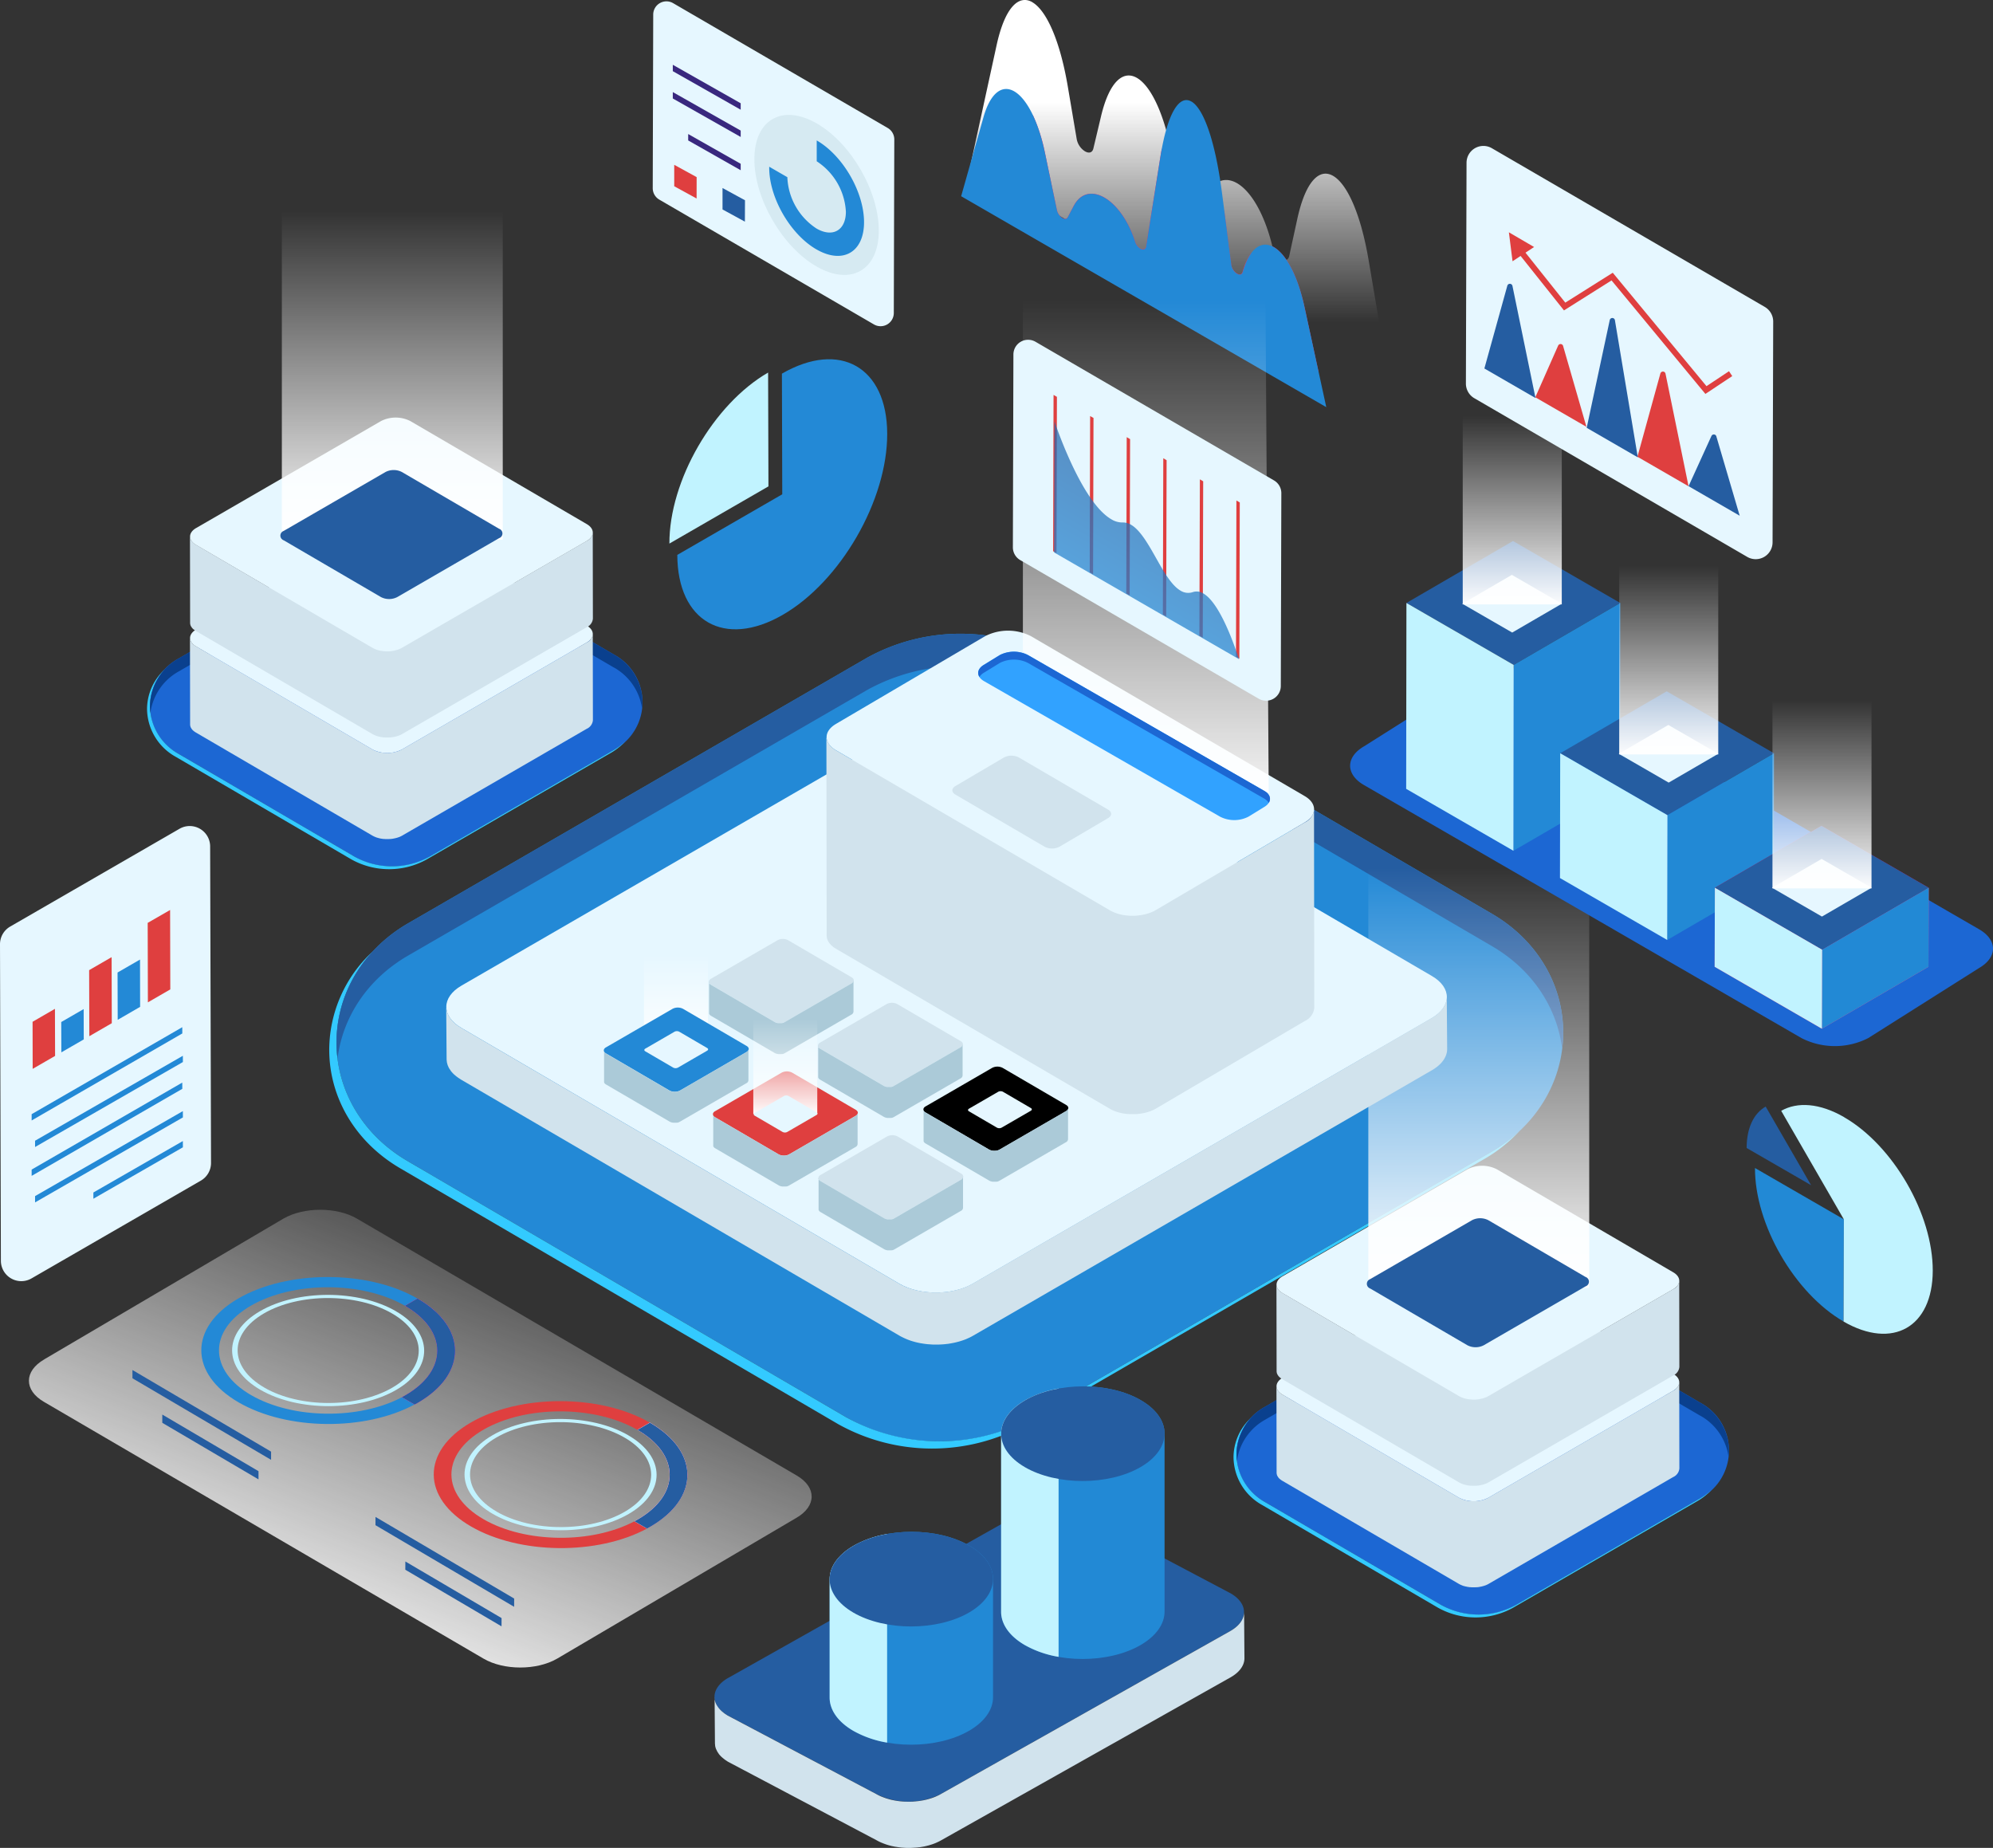 <svg id="grafana-hero" xmlns="http://www.w3.org/2000/svg" xmlns:xlink="http://www.w3.org/1999/xlink" width="467.791" height="433.708" viewBox="0 0 467.791 433.708">
  <rect x="0" y="0" width="467.791" height="433.708" fill="#333333" stroke="none"/>
  <defs>
    <linearGradient id="linear-gradient" x1="0.5" y1="1.012" x2="0.5" y2="0.322" gradientUnits="objectBoundingBox">
      <stop offset="0" stop-color="#fff"/>
      <stop offset="1" stop-color="#fff" stop-opacity="0"/>
    </linearGradient>
    <linearGradient id="linear-gradient-2" x1="0.5" y1="1.012" x2="0.5" y2="0.321" xlink:href="#linear-gradient"/>
    <linearGradient id="linear-gradient-3" x1="0.5" y1="1.012" x2="0.5" y2="0.322" xlink:href="#linear-gradient"/>
    <linearGradient id="linear-gradient-4" x1="0.5" y1="1.012" x2="0.5" y2="0.321" xlink:href="#linear-gradient"/>
    <linearGradient id="linear-gradient-5" x1="0.5" y1="1.012" x2="0.5" y2="0.321" xlink:href="#linear-gradient"/>
    <linearGradient id="linear-gradient-6" x1="0.5" y1="0.791" x2="0.5" y2="0.261" gradientUnits="objectBoundingBox">
      <stop offset="0" stop-color="#fff" stop-opacity="0"/>
      <stop offset="1" stop-color="#fff"/>
    </linearGradient>
    <linearGradient id="linear-gradient-7" x1="0.216" y1="0.921" x2="0.809" y2="0.044" xlink:href="#linear-gradient"/>
    <linearGradient id="linear-gradient-8" x1="-9.293" y1="0.83" x2="-8.719" y2="-1.305" gradientUnits="objectBoundingBox">
      <stop offset="0" stop-color="#fff" stop-opacity="0"/>
      <stop offset="0" stop-color="#fff" stop-opacity="0.012"/>
      <stop offset="0.09" stop-color="#fff" stop-opacity="0.22"/>
      <stop offset="0.17" stop-color="#fff" stop-opacity="0.4"/>
      <stop offset="0.26" stop-color="#fff" stop-opacity="0.561"/>
      <stop offset="0.35" stop-color="#fff" stop-opacity="0.702"/>
      <stop offset="0.45" stop-color="#fff" stop-opacity="0.812"/>
      <stop offset="0.55" stop-color="#fff" stop-opacity="0.89"/>
      <stop offset="0.67" stop-color="#fff" stop-opacity="0.949"/>
      <stop offset="0.8" stop-color="#fff" stop-opacity="0.988"/>
      <stop offset="1" stop-color="#fff"/>
    </linearGradient>
    <linearGradient id="linear-gradient-9" x1="0.5" y1="1.043" x2="0.5" y2="0.303" xlink:href="#linear-gradient"/>
    <linearGradient id="linear-gradient-10" x1="0.5" x2="0.159" y2="0.775" gradientUnits="objectBoundingBox">
      <stop offset="0" stop-color="#255da1"/>
      <stop offset="1" stop-color="#2389d6"/>
    </linearGradient>
    <linearGradient id="linear-gradient-11" x1="0.5" y1="1.012" x2="0.5" y2="0.322" xlink:href="#linear-gradient"/>
    <linearGradient id="linear-gradient-12" x1="0.501" y1="1.012" x2="0.501" y2="0.321" xlink:href="#linear-gradient"/>
  </defs>
  <path id="Path_23929" data-name="Path 23929" d="M229.481,319.285a43.731,43.731,0,0,0,21.849-5.606L359.1,251.33c10.512-6.064,16.805-16.507,16.828-27.913s-6.236-21.838-16.725-27.936L256.385,135.424a45.32,45.32,0,0,0-43.79-.069L104.828,197.7C94.316,203.769,88.023,214.212,88,225.618s6.236,21.838,16.725,27.925L207.54,313.6a43.614,43.614,0,0,0,21.952,5.686Z" transform="translate(-9.017 18.991)" fill="#2389d6"/>
  <path id="Path_23930" data-name="Path 23930" d="M107.188,194.77a31.314,31.314,0,0,0-8.54,21.333c-.011,11.395,6.236,21.838,16.725,27.925l102.815,60.056a45.3,45.3,0,0,0,43.8.08l107.767-62.349a35.641,35.641,0,0,0,6.568-4.872,35.315,35.315,0,0,1-8.277,6.58L260.281,305.873a45.3,45.3,0,0,1-43.8-.08L113.665,245.736c-10.489-6.1-16.737-16.53-16.725-27.925a31.5,31.5,0,0,1,10.248-23.041Z" transform="translate(-19.665 28.506)" fill="#33caff"/>
  <path id="Path_23931" data-name="Path 23931" d="M359.19,203.058,256.375,143a45.32,45.32,0,0,0-43.79-.069L104.818,205.282c-9.354,5.4-15.349,14.26-16.576,24.176a28.425,28.425,0,0,1-.241-3.84c.011-11.406,6.316-21.849,16.828-27.913L212.6,135.356a45.32,45.32,0,0,1,43.79.069L359.2,195.481c10.489,6.1,16.748,16.542,16.725,27.936a31,31,0,0,1-.241,3.737c-1.227-9.87-7.187-18.685-16.484-24.084Z" transform="translate(-9.018 18.991)" fill="#255da1"/>
  <path id="Path_23932" data-name="Path 23932" d="M110.851,340.3a17.49,17.49,0,0,0,8.769-2.258L162.895,313a12.7,12.7,0,0,0,.034-22.422l-41.28-24.107a18.143,18.143,0,0,0-17.573-.023L60.8,291.484a12.7,12.7,0,0,0-.034,22.422l41.28,24.107a17.474,17.474,0,0,0,8.815,2.281Z" transform="translate(236.179 38.664)" fill="#1c67d3"/>
  <path id="Path_23933" data-name="Path 23933" d="M61.755,290.3a12.518,12.518,0,0,0-3.428,8.563,12.957,12.957,0,0,0,6.718,11.211l41.28,24.107a18.165,18.165,0,0,0,17.585.023l43.274-25.036a14.2,14.2,0,0,0,2.637-1.96,14.291,14.291,0,0,1-3.324,2.637l-43.274,25.036a18.165,18.165,0,0,1-17.585-.023l-41.28-24.107a12.981,12.981,0,0,1-6.718-11.211,12.622,12.622,0,0,1,4.115-9.251Z" transform="translate(231.89 42.483)" fill="#33caff"/>
  <path id="Path_23934" data-name="Path 23934" d="M162.95,293.628l-41.28-24.107A18.143,18.143,0,0,0,104.1,269.5L60.823,294.533a13.128,13.128,0,0,0-6.66,9.709,11.444,11.444,0,0,1-.1-1.548,12.992,12.992,0,0,1,6.752-11.211l43.274-25.036a18.143,18.143,0,0,1,17.573.023l41.28,24.107a12.971,12.971,0,0,1,6.718,11.211,10.9,10.9,0,0,1-.1,1.5,13.133,13.133,0,0,0-6.614-9.675Z" transform="translate(236.158 38.664)" fill="#0a408e"/>
  <path id="Path_23935" data-name="Path 23935" d="M65.674,285.389c-1.914,1.1-1.914,2.889-.023,3.989l41.406,24.176a7.625,7.625,0,0,0,6.9,0l43.366-25.093c1.914-1.1,1.914-2.889.023-3.989L115.94,260.3a7.6,7.6,0,0,0-6.889,0L65.685,285.389Z" transform="translate(235.389 37.973)" fill="#e6f7ff"/>
  <path id="Path_23936" data-name="Path 23936" d="M64.244,284.1a.458.458,0,0,0,.023.149.517.517,0,0,0,.034.126.74.74,0,0,0,.046.149c.011.034.034.08.046.115s.046.1.069.149l.069.1a1.492,1.492,0,0,0,.115.172c.046.057.08.1.126.16,0,.011.023.023.034.034.057.069.138.138.206.206.046.046.1.08.149.126l.138.1c.057.034.115.08.172.115s.115.08.183.115L107.06,310.1c.149.08.3.161.459.229.046.023.092.034.138.057.126.057.252.1.378.149.046.011.092.034.138.046.08.023.16.046.252.069.069.023.126.034.195.057.092.023.183.034.275.057l.183.034c.183.034.367.057.55.08a.867.867,0,0,1,.172.011,3.244,3.244,0,0,1,.332.023h.688a1.941,1.941,0,0,0,.252-.011,1.556,1.556,0,0,0,.229-.023,1.713,1.713,0,0,0,.241-.023,1.432,1.432,0,0,0,.218-.034,1.643,1.643,0,0,0,.252-.046,1.332,1.332,0,0,0,.206-.046c.1-.023.206-.046.3-.069.057-.011.115-.034.172-.046.183-.057.355-.115.527-.172l.241-.1c.046-.023.08-.034.126-.057a3.452,3.452,0,0,0,.355-.183L157.3,285.006A2.442,2.442,0,0,0,158.748,283l.034,20.244a2.442,2.442,0,0,1-1.444,2.006l-43.366,25.093a3.464,3.464,0,0,1-.355.183c-.046.023-.08.034-.126.057a1.762,1.762,0,0,1-.218.092h-.023a4.051,4.051,0,0,1-.527.172.087.087,0,0,0-.046.011c-.046.011-.08.023-.126.034a2.8,2.8,0,0,1-.3.069.213.213,0,0,0-.08.023.49.49,0,0,0-.126.023c-.08.011-.172.034-.252.046a.335.335,0,0,0-.1.023.39.39,0,0,0-.115.011c-.08,0-.16.023-.241.023a.39.39,0,0,0-.115.011h-.115a1.941,1.941,0,0,0-.252.011h-.711a3.244,3.244,0,0,1-.332-.023h-.183c-.183-.023-.367-.046-.55-.08h-.023a.8.8,0,0,1-.16-.034c-.092-.023-.183-.034-.275-.057-.069-.011-.126-.034-.195-.046s-.172-.046-.252-.069a.1.1,0,0,1-.057-.011c-.034,0-.057-.023-.092-.034a3.706,3.706,0,0,1-.378-.149c-.046-.023-.092-.034-.138-.057-.16-.069-.31-.149-.459-.229L65.643,306.167s-.034-.023-.057-.034c-.046-.023-.08-.057-.126-.08s-.115-.08-.172-.115l-.138-.1c-.046-.046-.1-.08-.149-.126a.166.166,0,0,1-.034-.023,2.423,2.423,0,0,1-.172-.172c0-.011-.023-.023-.034-.034a.449.449,0,0,1-.092-.115c-.011-.011-.023-.034-.034-.046a1.5,1.5,0,0,1-.115-.172c-.011-.023-.034-.046-.046-.069s0-.023-.023-.034c-.023-.046-.046-.1-.069-.149s-.034-.057-.046-.092v-.034c-.011-.046-.034-.092-.046-.149,0-.034-.023-.069-.023-.1v-.023a.67.67,0,0,0-.023-.149V304.2l-.034-20.244a.782.782,0,0,0,.011.138Z" transform="translate(235.396 41.417)" fill="#d1e3ed"/>
  <path id="Path_23937" data-name="Path 23937" d="M65.674,264.6c-1.914,1.1-1.914,2.889-.023,3.989l41.406,24.176a7.625,7.625,0,0,0,6.9,0l43.366-25.093c1.914-1.1,1.914-2.889.023-3.989L115.94,239.505a7.6,7.6,0,0,0-6.889,0L65.685,264.6Z" transform="translate(235.389 34.931)" fill="#e6f7ff"/>
  <path id="Path_23938" data-name="Path 23938" d="M64.244,263.31a.458.458,0,0,0,.023.149.517.517,0,0,0,.034.126.741.741,0,0,0,.046.149c.011.034.034.08.046.115s.046.1.069.149l.069.1a1.492,1.492,0,0,0,.115.172c.046.057.08.1.126.16,0,.011.023.023.034.034.057.069.138.138.206.206.046.046.1.08.149.126l.138.1c.057.034.115.08.172.115s.115.08.183.115l41.406,24.176c.149.08.3.16.459.229.046.023.092.034.138.057.126.057.252.1.378.149.046.011.092.034.138.046.08.023.16.046.252.069.069.023.126.034.195.057.092.023.183.034.275.057l.183.034c.183.034.367.057.55.08a.867.867,0,0,1,.172.011,3.253,3.253,0,0,1,.332.023h.688a1.941,1.941,0,0,0,.252-.011,1.56,1.56,0,0,0,.229-.023,1.713,1.713,0,0,0,.241-.023,1.432,1.432,0,0,0,.218-.034,1.643,1.643,0,0,0,.252-.046,1.332,1.332,0,0,0,.206-.046c.1-.023.206-.046.3-.069.057-.011.115-.034.172-.046.183-.057.355-.115.527-.172l.241-.1c.046-.023.08-.034.126-.057a3.446,3.446,0,0,0,.355-.183L157.3,264.216a2.442,2.442,0,0,0,1.444-2.006l.034,20.244a2.442,2.442,0,0,1-1.444,2.006l-43.366,25.093a3.458,3.458,0,0,1-.355.183c-.046.023-.08.034-.126.057a1.757,1.757,0,0,1-.218.092h-.023a4.051,4.051,0,0,1-.527.172.087.087,0,0,0-.046.011c-.046.011-.08.023-.126.034a2.806,2.806,0,0,1-.3.069.213.213,0,0,0-.08.023.488.488,0,0,0-.126.023c-.08.011-.172.034-.252.046a.335.335,0,0,0-.1.023.39.39,0,0,0-.115.011c-.08,0-.16.023-.241.023a.39.39,0,0,0-.115.011h-.115a1.941,1.941,0,0,0-.252.011h-.711a3.253,3.253,0,0,1-.332-.023h-.183c-.183-.023-.367-.046-.55-.08h-.023a.8.8,0,0,1-.16-.034c-.092-.023-.183-.034-.275-.057a1.255,1.255,0,0,1-.195-.057c-.08-.023-.172-.046-.252-.069a.1.1,0,0,1-.057-.011c-.034,0-.057-.023-.092-.034a3.706,3.706,0,0,1-.378-.149c-.046-.023-.092-.034-.138-.057-.16-.069-.31-.149-.459-.229L65.643,285.366s-.034-.023-.057-.034c-.046-.023-.08-.057-.126-.08s-.115-.08-.172-.115l-.138-.1c-.046-.046-.1-.08-.149-.126a.166.166,0,0,1-.034-.023,2.429,2.429,0,0,1-.172-.172c0-.011-.023-.023-.034-.034a.449.449,0,0,1-.092-.115c-.011-.011-.023-.034-.034-.046a1.492,1.492,0,0,1-.115-.172c-.011-.023-.034-.046-.046-.069s0-.023-.023-.034c-.023-.046-.046-.1-.069-.149s-.034-.057-.046-.092v-.034c-.011-.046-.034-.092-.046-.149,0-.034-.023-.069-.023-.1v-.023a.67.67,0,0,0-.023-.149v-.149L64.21,263.15a.782.782,0,0,0,.011.138Z" transform="translate(235.396 38.374)" fill="#d1e3ed"/>
  <rect id="Rectangle_6103" data-name="Rectangle 6103" width="51.849" height="145.252" transform="translate(321.169 157.029)" fill="url(#linear-gradient)"/>
  <path id="Path_23939" data-name="Path 23939" d="M83.522,263.714a1.163,1.163,0,0,0-.011,2.2l22.835,13.332a4.2,4.2,0,0,0,3.806,0l23.913-13.836a1.161,1.161,0,0,0,0-2.2l-22.835-13.332a4.2,4.2,0,0,0-3.806,0L83.511,263.714Z" transform="translate(238.094 36.503)" fill="#255da1"/>
  <path id="Path_23940" data-name="Path 23940" d="M333.311,187.1a17.49,17.49,0,0,0,8.769-2.258L385.354,159.8a12.7,12.7,0,0,0,.034-22.422l-41.28-24.107a18.142,18.142,0,0,0-17.573-.023l-43.274,25.036a12.7,12.7,0,0,0-.034,22.422l41.28,24.107a17.474,17.474,0,0,0,8.815,2.281Z" transform="translate(-241.294 16.246)" fill="#1c67d3"/>
  <path id="Path_23941" data-name="Path 23941" d="M284.215,137.1a12.518,12.518,0,0,0-3.428,8.563,12.957,12.957,0,0,0,6.717,11.211l41.28,24.107a18.165,18.165,0,0,0,17.585.023l43.274-25.036a14.2,14.2,0,0,0,2.637-1.96,14.292,14.292,0,0,1-3.324,2.637l-43.274,25.036a18.165,18.165,0,0,1-17.585-.023l-41.28-24.107a12.981,12.981,0,0,1-6.717-11.211,12.621,12.621,0,0,1,4.115-9.251Z" transform="translate(-245.584 20.065)" fill="#33caff"/>
  <path id="Path_23942" data-name="Path 23942" d="M385.41,140.428l-41.28-24.107a18.143,18.143,0,0,0-17.573-.023l-43.274,25.036a13.128,13.128,0,0,0-6.66,9.709,11.446,11.446,0,0,1-.1-1.548,12.991,12.991,0,0,1,6.752-11.211l43.274-25.036a18.143,18.143,0,0,1,17.573.023l41.28,24.107a12.971,12.971,0,0,1,6.717,11.211,10.9,10.9,0,0,1-.1,1.5,13.133,13.133,0,0,0-6.614-9.675Z" transform="translate(-241.316 16.246)" fill="#0a408e"/>
  <path id="Path_23943" data-name="Path 23943" d="M288.134,132.189c-1.914,1.1-1.914,2.889-.023,3.989l41.406,24.176a7.625,7.625,0,0,0,6.9,0l43.366-25.093c1.914-1.1,1.914-2.889.023-3.989L338.4,107.1a7.6,7.6,0,0,0-6.889,0l-43.366,25.093Z" transform="translate(-242.085 15.555)" fill="#e6f7ff"/>
  <path id="Path_23944" data-name="Path 23944" d="M286.7,130.9a.458.458,0,0,0,.023.149.516.516,0,0,0,.034.126.741.741,0,0,0,.046.149c.011.034.034.08.046.115s.046.1.069.149l.069.1a1.491,1.491,0,0,0,.115.172c.046.057.08.1.126.16,0,.011.023.023.034.034.057.069.138.138.206.206.046.046.1.08.149.126l.138.1c.057.034.115.08.172.115s.115.08.183.115L329.52,156.9c.149.08.3.16.459.229a.7.7,0,0,0,.138.057c.126.057.252.1.378.149.046.011.092.034.138.046.08.023.161.046.252.069.069.023.126.034.195.057.092.023.183.034.275.057l.183.034c.183.034.367.057.55.08a.868.868,0,0,1,.172.011,3.236,3.236,0,0,1,.332.023h.688a1.946,1.946,0,0,0,.252-.011,1.552,1.552,0,0,0,.229-.023,1.708,1.708,0,0,0,.241-.023,1.434,1.434,0,0,0,.218-.034,1.647,1.647,0,0,0,.252-.046,1.333,1.333,0,0,0,.206-.046c.1-.023.206-.046.3-.069.057-.011.115-.034.172-.046.183-.057.355-.115.527-.172l.241-.1c.046-.023.08-.034.126-.057a3.457,3.457,0,0,0,.355-.183l43.366-25.093a2.442,2.442,0,0,0,1.444-2.006l.034,20.244a2.442,2.442,0,0,1-1.444,2.006l-43.366,25.093a3.457,3.457,0,0,1-.355.183c-.046.023-.08.034-.126.057a1.765,1.765,0,0,1-.218.092h-.023a4.049,4.049,0,0,1-.527.172.087.087,0,0,0-.046.011c-.046.011-.08.023-.126.034a2.79,2.79,0,0,1-.3.069.213.213,0,0,0-.08.023.59.59,0,0,0-.126.023c-.08.011-.172.034-.252.046a.334.334,0,0,0-.1.023.39.39,0,0,0-.115.011c-.08,0-.161.023-.241.023a.39.39,0,0,0-.115.011h-.115a1.943,1.943,0,0,0-.252.011H332.6a3.236,3.236,0,0,1-.332-.023h-.183c-.183-.023-.367-.046-.55-.08h-.023a.8.8,0,0,1-.161-.034c-.092-.023-.183-.034-.275-.057a1.252,1.252,0,0,1-.195-.057c-.08-.023-.172-.046-.252-.069a.1.1,0,0,1-.057-.011c-.034,0-.057-.023-.092-.034a3.7,3.7,0,0,1-.378-.149c-.046-.023-.092-.034-.138-.057-.16-.069-.309-.149-.459-.229L288.1,152.956s-.034-.023-.057-.034c-.046-.023-.08-.057-.126-.08s-.115-.08-.172-.115l-.138-.1c-.046-.046-.1-.08-.149-.126a.165.165,0,0,1-.034-.023c-.057-.057-.126-.115-.172-.172,0-.011-.023-.023-.034-.034a.448.448,0,0,1-.092-.115c-.011-.011-.023-.034-.034-.046a1.494,1.494,0,0,1-.115-.172c-.011-.023-.034-.046-.046-.069s0-.023-.023-.034c-.023-.046-.046-.1-.069-.149s-.034-.057-.046-.092v-.034c-.011-.046-.034-.092-.046-.149,0-.034-.023-.069-.023-.1v-.023a.674.674,0,0,0-.023-.149v-.149l-.034-20.244a.781.781,0,0,0,.011.138Z" transform="translate(-242.078 18.998)" fill="#d1e3ed"/>
  <path id="Path_23945" data-name="Path 23945" d="M288.134,111.409c-1.914,1.1-1.914,2.889-.023,3.989l41.406,24.176a7.625,7.625,0,0,0,6.9,0l43.366-25.093c1.914-1.1,1.914-2.889.023-3.989L338.4,86.315a7.6,7.6,0,0,0-6.889,0l-43.366,25.093Z" transform="translate(-242.085 12.514)" fill="#e6f7ff"/>
  <path id="Path_23946" data-name="Path 23946" d="M286.7,110.11a.458.458,0,0,0,.023.149.517.517,0,0,0,.034.126.741.741,0,0,0,.046.149c.011.034.034.08.046.115s.046.1.069.149l.069.1a1.492,1.492,0,0,0,.115.172c.046.057.08.1.126.16,0,.011.023.023.034.034.057.069.138.138.206.206.046.046.1.08.149.126l.138.1c.057.034.115.08.172.115s.115.08.183.115l41.406,24.176c.149.08.3.16.459.229.046.023.092.034.138.057.126.057.252.1.378.149.046.011.092.034.138.046.08.023.161.046.252.069.069.023.126.034.195.057.092.023.183.034.275.057l.183.034c.183.034.367.057.55.08a.868.868,0,0,1,.172.011,3.236,3.236,0,0,1,.332.023h.688a1.944,1.944,0,0,0,.252-.011,1.552,1.552,0,0,0,.229-.023,1.708,1.708,0,0,0,.241-.023,1.434,1.434,0,0,0,.218-.034,1.645,1.645,0,0,0,.252-.046,1.335,1.335,0,0,0,.206-.046c.1-.023.206-.046.3-.069.057-.011.115-.034.172-.046.183-.057.355-.115.527-.172l.241-.1c.046-.023.08-.034.126-.057a3.457,3.457,0,0,0,.355-.183l43.366-25.093a2.442,2.442,0,0,0,1.444-2.006l.034,20.244a2.442,2.442,0,0,1-1.444,2.006l-43.366,25.093a3.457,3.457,0,0,1-.355.183c-.046.023-.08.034-.126.057a1.762,1.762,0,0,1-.218.092h-.023a4.052,4.052,0,0,1-.527.172.087.087,0,0,0-.046.011c-.046.011-.08.023-.126.034a2.8,2.8,0,0,1-.3.069.213.213,0,0,0-.08.023.59.59,0,0,0-.126.023c-.08.011-.172.034-.252.046a.334.334,0,0,0-.1.023.39.39,0,0,0-.115.011c-.08,0-.161.023-.241.023a.39.39,0,0,0-.115.011h-.115a1.946,1.946,0,0,0-.252.011H332.6a3.236,3.236,0,0,1-.332-.023h-.183c-.183-.023-.367-.046-.55-.08h-.023a.8.8,0,0,1-.161-.034c-.092-.023-.183-.034-.275-.057a1.253,1.253,0,0,1-.195-.057c-.08-.023-.172-.046-.252-.069a.1.1,0,0,1-.057-.011c-.034,0-.057-.023-.092-.034a3.7,3.7,0,0,1-.378-.149c-.046-.023-.092-.034-.138-.057-.16-.069-.309-.149-.459-.229L288.1,132.166s-.034-.023-.057-.034c-.046-.023-.08-.057-.126-.08s-.115-.08-.172-.115l-.138-.1c-.046-.046-.1-.08-.149-.126a.165.165,0,0,1-.034-.023c-.057-.057-.126-.115-.172-.172,0-.011-.023-.023-.034-.034a.449.449,0,0,1-.092-.115c-.011-.011-.023-.034-.034-.046a1.494,1.494,0,0,1-.115-.172c-.011-.023-.034-.046-.046-.069s0-.023-.023-.034c-.023-.046-.046-.1-.069-.149s-.034-.057-.046-.092v-.034c-.011-.046-.034-.092-.046-.149,0-.034-.023-.069-.023-.1v-.023a.674.674,0,0,0-.023-.149v-.149l-.034-20.244a.781.781,0,0,0,.011.138Z" transform="translate(-242.078 15.956)" fill="#d1e3ed"/>
  <rect id="Rectangle_6104" data-name="Rectangle 6104" width="51.849" height="113.567" transform="translate(66.155 13.107)" fill="url(#linear-gradient-2)"/>
  <path id="Path_23947" data-name="Path 23947" d="M305.982,110.524a1.163,1.163,0,0,0-.011,2.2l22.835,13.332a4.2,4.2,0,0,0,3.806,0l23.913-13.836a1.161,1.161,0,0,0,0-2.2L333.689,96.688a4.2,4.2,0,0,0-3.806,0l-23.913,13.836Z" transform="translate(-239.38 14.086)" fill="#255da1"/>
  <path id="Path_23948" data-name="Path 23948" d="M156.525,348.677c-4.207,2.43-4.23,6.374-.046,8.8l34.826,18.4a16.781,16.781,0,0,0,15.212,0l67.955-38.265c4.207-2.43,4.23-6.374.046-8.8l-34.826-18.4a16.757,16.757,0,0,0-15.2,0l-67.955,38.265Z" transform="translate(14.348 45.161)" fill="#255da1"/>
  <path id="Path_23949" data-name="Path 23949" d="M153.27,350.284c0,.115.023.229.034.344a2.418,2.418,0,0,0,.069.275c.023.1.057.218.092.321a2.623,2.623,0,0,0,.115.264,1.776,1.776,0,0,0,.16.332,2.74,2.74,0,0,0,.149.241c.08.126.16.252.252.378s.183.241.287.355c.023.023.046.057.069.08q.206.224.447.447c.1.092.218.183.332.275s.195.16.3.241c.126.092.252.172.39.264s.264.183.413.264l34.826,18.4c.321.183.665.355,1.02.516.1.046.206.092.31.126.275.115.562.218.848.321l.31.1c.183.057.367.1.55.16.138.034.287.08.424.115.195.046.39.092.6.126.138.023.264.057.4.08.4.069.814.126,1.227.172l.39.034c.241.023.481.034.722.046.16,0,.31,0,.47.011h.585c.16,0,.332,0,.493-.011a4.433,4.433,0,0,0,.55-.034c.16-.011.332-.023.493-.046.183-.023.355-.034.539-.057l.481-.069.573-.1c.149-.023.3-.057.447-.092.229-.046.447-.1.665-.161.126-.034.252-.069.367-.1.39-.115.78-.241,1.158-.39.183-.069.367-.149.539-.229.092-.046.183-.08.275-.126a8.584,8.584,0,0,0,.791-.413l67.955-38.265c2.121-1.227,3.175-2.831,3.175-4.436l.08,10.856c0,1.6-1.055,3.21-3.175,4.436L206.506,383.6a8.577,8.577,0,0,1-.791.413c-.092.046-.183.08-.275.126-.16.069-.321.149-.481.206-.023,0-.034.011-.057.023-.378.149-.757.275-1.158.39-.034,0-.057.023-.092.034l-.275.069c-.218.057-.436.115-.665.16-.057.011-.115.034-.183.046a2.564,2.564,0,0,1-.264.046c-.183.034-.378.069-.573.1a1.581,1.581,0,0,1-.229.034,1.873,1.873,0,0,1-.252.023c-.183.023-.355.046-.539.057-.08,0-.172.023-.252.023a1.691,1.691,0,0,0-.241.011l-.55.034c-.092,0-.183.011-.275.011h-1.1a.867.867,0,0,1-.172-.011c-.241,0-.481-.023-.722-.046a1.308,1.308,0,0,1-.3-.023.252.252,0,0,1-.092-.011c-.413-.046-.825-.1-1.227-.172h-.057l-.344-.069c-.195-.046-.4-.08-.6-.126-.138-.034-.287-.08-.424-.115-.183-.046-.367-.1-.55-.161-.034-.011-.08-.023-.115-.034-.069-.023-.126-.046-.195-.069-.287-.1-.573-.206-.848-.321-.1-.046-.206-.08-.31-.126a10.621,10.621,0,0,1-1.02-.516l-34.826-18.4s-.092-.057-.126-.08c-.1-.057-.183-.126-.275-.183-.126-.08-.264-.172-.39-.264-.1-.08-.206-.16-.3-.241-.115-.092-.229-.183-.332-.275-.023-.023-.046-.034-.069-.057-.138-.126-.264-.252-.39-.39-.023-.023-.046-.057-.069-.08-.069-.08-.149-.16-.206-.241a1.007,1.007,0,0,1-.069-.115c-.092-.126-.172-.252-.252-.378a1.256,1.256,0,0,1-.1-.16c-.011-.023-.023-.057-.034-.08-.057-.115-.1-.218-.16-.332-.023-.069-.069-.126-.092-.195a.084.084,0,0,0-.023-.069c-.034-.1-.069-.218-.092-.321a1.526,1.526,0,0,1-.057-.218v-.057c-.023-.115-.023-.229-.034-.344,0-.069-.023-.149-.023-.218v-.092l-.08-10.856a2.815,2.815,0,0,0,.023.309Z" transform="translate(14.45 48.3)" fill="#d1e3ed"/>
  <path id="Path_23950" data-name="Path 23950" d="M169.62,294.982v41.784c0,2.831,1.857,5.663,5.571,7.818,7.463,4.333,19.614,4.333,27.122,0,3.771-2.178,5.663-5.032,5.663-7.887V294.913c0-2.831-1.857-5.663-5.571-7.818-7.463-4.333-19.614-4.333-27.122,0C171.511,289.273,169.62,292.127,169.62,294.982Z" transform="translate(65.367 41.54)" fill="#2289d5"/>
  <path id="Path_23951" data-name="Path 23951" d="M196.983,287.02a24.568,24.568,0,0,1,7.829-2.74v62.991a24.384,24.384,0,0,1-7.921-2.763c-3.714-2.155-5.571-4.987-5.571-7.818V294.906c0-2.854,1.891-5.709,5.663-7.887Z" transform="translate(43.656 41.604)" fill="#c1f3ff"/>
  <path id="Path_23952" data-name="Path 23952" d="M169.62,294.982c0,2.831,1.857,5.663,5.571,7.829,7.463,4.333,19.614,4.333,27.122,0,3.771-2.178,5.663-5.044,5.663-7.9s-1.857-5.663-5.571-7.818c-7.463-4.333-19.614-4.333-27.122,0-3.771,2.178-5.663,5.032-5.663,7.887Z" transform="translate(65.367 41.54)" fill="#255da1"/>
  <path id="Path_23953" data-name="Path 23953" d="M204.74,324.762v27.764c0,2.831,1.857,5.663,5.571,7.818,7.463,4.333,19.614,4.333,27.122,0,3.771-2.178,5.663-5.032,5.663-7.887V324.693c0-2.831-1.857-5.663-5.571-7.818-7.463-4.333-19.614-4.333-27.122,0C206.631,319.053,204.74,321.907,204.74,324.762Z" transform="translate(-10.012 45.898)" fill="#2289d5"/>
  <path id="Path_23954" data-name="Path 23954" d="M232.093,316.81a24.567,24.567,0,0,1,7.829-2.74v48.971A24.383,24.383,0,0,1,232,360.279c-3.714-2.155-5.571-4.987-5.571-7.818V324.7c0-2.854,1.891-5.709,5.663-7.887Z" transform="translate(-31.702 45.963)" fill="#c1f3ff"/>
  <path id="Path_23955" data-name="Path 23955" d="M204.74,324.762c0,2.831,1.857,5.663,5.571,7.829,7.463,4.333,19.614,4.333,27.122,0,3.771-2.178,5.663-5.044,5.663-7.9s-1.857-5.663-5.571-7.818c-7.463-4.333-19.614-4.333-27.122,0-3.771,2.178-5.663,5.032-5.663,7.887Z" transform="translate(-10.012 45.898)" fill="#255da1"/>
  <path id="Path_23956" data-name="Path 23956" d="M250.964,76.931l.08,28.314L226.41,119.472c.023,7.818,2.8,13.309,7.268,15.854s10.638,2.155,17.447-1.765,12.954-10.649,17.4-18.353,7.176-16.37,7.153-24.188-2.8-13.3-7.268-15.854S257.774,73,250.964,76.931Z" transform="translate(-67.436 10.767)" fill="#2389d6"/>
  <path id="Path_23957" data-name="Path 23957" d="M273.9,76.28c-6.419,3.7-12.22,10.053-16.415,17.31s-6.775,15.441-6.752,22.823l23.248-13.424-.08-26.71Z" transform="translate(-93.613 11.167)" fill="#c1f3ff"/>
  <path id="Path_23958" data-name="Path 23958" d="M3.268,155.139c-4.345,2.51-4.368,6.568-.046,9.079l102.712,59.4a17.244,17.244,0,0,0,15.67,0l26.01-16.438c4.345-2.51,4.368-6.568.046-9.079L44.949,138.7c-4.31-2.51-11.326-2.51-15.67,0L3.268,155.139Z" transform="translate(316.904 20.025)" fill="#1c67d3"/>
  <g id="Group_19023" data-name="Group 19023" transform="translate(330.053 126.984)">
    <path id="Path_23959" data-name="Path 23959" d="M126.507,125.305l-25.013,14.536L76.32,125.305l25.013-14.536Z" transform="translate(-76.263 -110.77)" fill="#255da1"/>
    <path id="Path_23960" data-name="Path 23960" d="M101.39,123.45l-.057,43.629L76.32,181.615l.057-43.629Z" transform="translate(-51.146 -108.914)" fill="#2389d6"/>
    <path id="Path_23961" data-name="Path 23961" d="M123.371,137.986l-.057,43.629L98.14,167.079,98.2,123.45Z" transform="translate(-98.14 -108.914)" fill="#c1f3ff"/>
  </g>
  <g id="Group_19024" data-name="Group 19024" transform="translate(366.151 162.256)">
    <path id="Path_23962" data-name="Path 23962" d="M95.015,156.076l-25,14.536L44.84,156.076l25-14.536Z" transform="translate(-44.783 -141.54)" fill="#255da1"/>
    <path id="Path_23963" data-name="Path 23963" d="M69.9,154.22l-.057,29.289-25,14.535.057-29.289Z" transform="translate(-19.666 -139.684)" fill="#2289d5"/>
    <path id="Path_23964" data-name="Path 23964" d="M91.881,168.755l-.057,29.289L66.65,183.509l.057-29.289Z" transform="translate(-66.65 -139.684)" fill="#c1f3ff"/>
  </g>
  <g id="Group_19025" data-name="Group 19025" transform="translate(402.456 193.826)">
    <path id="Path_23965" data-name="Path 23965" d="M63.347,183.615,38.334,198.151,13.16,183.615,38.173,169.08Z" transform="translate(-13.103 -169.08)" fill="#cc125a"/>
    <path id="Path_23966" data-name="Path 23966" d="M38.23,181.76l-.057,18.548L13.16,214.843l.057-18.548Z" transform="translate(12.014 -167.224)" fill="#ff5284"/>
    <path id="Path_23967" data-name="Path 23967" d="M60.211,196.3l-.057,18.548L34.98,200.308l.057-18.548Z" transform="translate(-34.98 -167.224)" fill="#f22c6e"/>
  </g>
  <g id="Group_19026" data-name="Group 19026" transform="translate(402.456 193.826)">
    <path id="Path_23968" data-name="Path 23968" d="M63.347,183.615,38.334,198.151,13.16,183.615,38.173,169.08Z" transform="translate(-13.103 -169.08)" fill="#255da1"/>
    <path id="Path_23969" data-name="Path 23969" d="M38.23,181.76l-.057,18.548L13.16,214.843l.057-18.548Z" transform="translate(12.014 -167.224)" fill="#2289d5"/>
    <path id="Path_23970" data-name="Path 23970" d="M60.211,196.3l-.057,18.548L34.98,200.308l.057-18.548Z" transform="translate(-34.98 -167.224)" fill="#c1f3ff"/>
  </g>
  <path id="Path_23971" data-name="Path 23971" d="M48.222,182.623l-11.647,6.763L24.86,182.623,36.5,175.86Z" transform="translate(391.065 25.738)" fill="#e6f7ff"/>
  <rect id="Rectangle_6105" data-name="Rectangle 6105" width="23.248" height="65.146" transform="translate(416.028 143.365)" fill="url(#linear-gradient-3)"/>
  <path id="Path_23972" data-name="Path 23972" d="M79.6,155.193l-11.635,6.763L56.25,155.193l11.635-6.763Z" transform="translate(323.703 21.725)" fill="#e6f7ff"/>
  <rect id="Rectangle_6106" data-name="Rectangle 6106" width="23.248" height="65.146" transform="translate(380.056 111.921)" fill="url(#linear-gradient-4)"/>
  <path id="Path_23973" data-name="Path 23973" d="M111.641,124.475l-11.635,6.763L88.29,124.475,99.925,117.7Z" transform="translate(254.934 17.228)" fill="#e6f7ff"/>
  <rect id="Rectangle_6107" data-name="Rectangle 6107" width="23.248" height="65.146" transform="translate(343.328 76.705)" fill="url(#linear-gradient-5)"/>
  <g id="Group_19027" data-name="Group 19027" transform="translate(227.811)">
    <path id="Path_23974" data-name="Path 23974" d="M137.193.516c-3.233-1.869-6.477,1.25-8.414,10.134L122.68,38.6l14.375,8.3,10.191,5.881L151.43,55.2l10.191,5.892,9.159,5.285L176,69.388l9.159,5.285,8.116,4.688,6.259,3.611,8.116,4.688,14.375,8.3-5.915-34.883c-1.88-11.074-5.1-17.929-8.334-19.8s-6.477,1.261-8.414,10.134l-1.891,8.678c-.229,1.066-1.112,1.181-1.983.676a4.423,4.423,0,0,1-1.914-2.717c-1.891-7.91-5.113-13.183-8.345-15.051s-6.477-.332-8.4,5.376l-.8,2.384c-.31.906-1.112.963-1.926.5a4.377,4.377,0,0,1-1.96-2.912l-2.086-11.429c-1.88-10.306-5.1-16.771-8.334-18.639s-6.477.871-8.414,8.976l-1.811,7.612c-.252,1.043-1.112,1.146-1.96.653a4.337,4.337,0,0,1-1.96-2.958l-2.075-12.243c-1.88-11.074-5.1-17.929-8.334-19.8Z" transform="translate(-122.68 0.004)" fill="url(#linear-gradient-6)"/>
  </g>
  <path id="Path_23975" data-name="Path 23975" d="M138.07,42.817l11.383,6.557,8.059,4.654,3.313,1.914,8.07,4.654,7.245,4.173,4.127,2.384,7.245,4.184,6.419,3.714,4.952,2.854,6.431,3.7,4.081,2.361-3.347-15.453c-1.628-7.486-4.4-12.369-7.2-13.974-.126-.069-.264-.138-.39-.206l-1.192,5.468c-.195.848-.871.94-1.57.539a3.5,3.5,0,0,1-1.513-2.155c-.195-.791-.39-1.548-.619-2.27a13.648,13.648,0,0,0-1.972,4.253l-.057.206c-.195.653-.757.7-1.307.378a2.966,2.966,0,0,1-1.353-2.1L187.248,46.1c-2.442-1.192-4.849.1-6.3,4.425L180.3,52.4c-.241.722-.871.768-1.525.4a3.516,3.516,0,0,1-1.548-2.3l-1.651-9.045a41.461,41.461,0,0,0-2.992-10.065c-.126.63-.229,1.3-.344,1.995l-3.336,20.944c-.126.78-.745.883-1.353.539a2.9,2.9,0,0,1-1.227-1.616c-1.639-5.055-4.413-8.712-7.21-10.328s-5.583-1.169-7.233,1.983l-1.376,2.614c-.252.47-.745.481-1.238.206a3.008,3.008,0,0,1-1.318-1.914l-2.8-13.4a39.827,39.827,0,0,0-2.866-8.918l-4.207,19.293Z" transform="translate(100.116 3.442)" fill="#f22c6e"/>
  <path id="Path_23976" data-name="Path 23976" d="M190.527,21.154c-2.786-1.6-5.594,2.522-7.268,13.045l-3.336,20.944c-.126.78-.745.894-1.364.527a2.892,2.892,0,0,1-1.227-1.628c-1.639-5.055-4.413-8.712-7.2-10.317s-5.583-1.169-7.233,1.983l-1.376,2.614c-.252.47-.745.481-1.238.195a3.008,3.008,0,0,1-1.318-1.914l-2.8-13.4c-1.628-7.784-4.4-12.8-7.188-14.421s-5.583.195-7.245,6.076L136.5,43.382l12.4,7.165,8.792,5.078,3.611,2.086,8.792,5.078,7.9,4.562,4.505,2.6,7.9,4.562,7,4.047,5.4,3.118,7,4.047,12.4,7.165-5.124-23.58c-1.628-7.486-4.4-12.369-7.188-13.974s-5.583.046-7.245,5.64l-.069.218c-.195.653-.757.7-1.307.378a2.966,2.966,0,0,1-1.353-2.1l-2.2-16.931c-1.616-12.426-4.379-19.774-7.176-21.391Z" transform="translate(89.099 2.671)" fill="#2389d6"/>
  <path id="Path_23977" data-name="Path 23977" d="M30.53,239.14c-.023,6.626,2.293,13.962,6.064,20.485s8.976,12.22,14.73,15.544l.069-23.981Z" transform="translate(381.394 34.998)" fill="#2289d5"/>
  <path id="Path_23978" data-name="Path 23978" d="M27.106,229.095c-5.755-3.324-10.993-3.645-14.776-1.49l14.707,25.483-.069,23.981c5.766,3.324,10.993,3.657,14.776,1.5s6.144-6.809,6.156-13.435-2.293-13.962-6.064-20.485-8.976-12.22-14.742-15.544Z" transform="translate(405.75 33.11)" fill="#c1f3ff"/>
  <path id="Path_23979" data-name="Path 23979" d="M41.711,226.56c-2.751,1.57-4.459,4.929-4.471,9.721l15.132,8.735L41.711,226.56Z" transform="translate(372.724 33.158)" fill="#255da1"/>
  <path id="Path_23980" data-name="Path 23980" d="M364.87,196.884l.206,74.271a4.793,4.793,0,0,0,7.2,4.138L412,252.355a4.784,4.784,0,0,0,2.4-4.173l-.206-74.271a4.793,4.793,0,0,0-7.2-4.138l-39.721,22.938A4.784,4.784,0,0,0,364.87,196.884Z" transform="translate(-364.87 24.752)" fill="#e6f7ff"/>
  <path id="Path_23981" data-name="Path 23981" d="M373.2,189.336l.046,18.651,5.262-3.038-.046-18.639Z" transform="translate(-338.535 27.268)" fill="#df3f3f"/>
  <path id="Path_23982" data-name="Path 23982" d="M379.38,199.5l.034,11.108,5.262-3.049-.023-11.1Z" transform="translate(-351.788 28.753)" fill="#2389d6"/>
  <path id="Path_23983" data-name="Path 23983" d="M385.18,199.019l.046,15.5,5.273-3.049-.046-15.5Z" transform="translate(-364.259 28.681)" fill="#df3f3f"/>
  <path id="Path_23984" data-name="Path 23984" d="M390.92,209.638l.023,7.119,5.262-3.038-.023-7.119Z" transform="translate(-376.545 30.237)" fill="#2389d6"/>
  <path id="Path_23985" data-name="Path 23985" d="M396.79,209.588l.023,11.051,5.262-3.038-.034-11.051Z" transform="translate(-389.144 30.229)" fill="#df3f3f"/>
  <path id="Path_23986" data-name="Path 23986" d="M406.093,210.31l.011,1.467L370.74,232.2v-1.479Z" transform="translate(-363.312 30.78)" fill="#2389d6"/>
  <path id="Path_23987" data-name="Path 23987" d="M405.32,217.627l-34.7,19.946v-1.479l34.688-19.935" transform="translate(-362.389 31.636)" fill="#2389d6"/>
  <path id="Path_23988" data-name="Path 23988" d="M406.093,221.65l.011,1.467L370.74,243.545v-1.479Z" transform="translate(-363.312 32.439)" fill="#2389d6"/>
  <path id="Path_23989" data-name="Path 23989" d="M405.32,228.969l-34.7,19.946v-1.479l34.688-19.946" transform="translate(-362.389 33.294)" fill="#2389d6"/>
  <path id="Path_23990" data-name="Path 23990" d="M370.62,245.691l21-12.071.011,1.467L370.62,247.158Z" transform="translate(-348.702 34.191)" fill="#2389d6"/>
  <path id="Path_23991" data-name="Path 23991" d="M245.469,282.814c-4.757,2.751-4.792,7.21-.057,9.962l103.216,60.286c4.734,2.751,12.438,2.751,17.2,0L422.016,320c4.757-2.751,4.792-7.21.046-9.962L318.846,249.753c-4.734-2.751-12.426-2.751-17.2,0l-56.193,33.06Z" transform="translate(-235.095 36.25)" fill="url(#linear-gradient-7)"/>
  <line id="Line_109" data-name="Line 109" y1="1.697" x2="2.935" transform="translate(149.62 333.908)" fill="#ff5284"/>
  <path id="Path_23992" data-name="Path 23992" d="M325.624,291.925c-11.658-6.729-30.515-6.74-42.1,0s-11.521,17.654.138,24.382c11.395,6.58,29.633,6.74,41.28.47.275-.149.562-.309.825-.459-.275.161-.55.31-.825.459l-2.958-1.708c-10.019,5.319-25.632,5.17-35.4-.47-10.03-5.789-10.088-15.177-.115-20.978s26.182-5.8,36.224,0" transform="translate(-173.07 41.983)" fill="#df3f3f"/>
  <path id="Path_23993" data-name="Path 23993" d="M281.19,312.288c8.334,4.815,21.792,4.815,30.068,0s8.231-12.61-.1-17.413-21.78-4.815-30.057,0-8.231,12.61.1,17.413m30.848-17.94c8.838,5.1,8.884,13.366.115,18.467s-23.053,5.1-31.88,0-8.884-13.366-.1-18.467,23.053-5.1,31.88,0" transform="translate(-164.596 42.517)" fill="#c1f3ff"/>
  <path id="Path_23994" data-name="Path 23994" d="M271.109,315.664c-.275.161-.55.31-.825.459l-2.958-1.708c.275-.149.562-.31.825-.459,9.973-5.789,9.916-15.189-.115-20.989l2.923-1.7c11.67,6.74,11.738,17.654.149,24.394" transform="translate(-118.417 42.627)" fill="#ff5284"/>
  <path id="Path_23995" data-name="Path 23995" d="M270.95,291.28l-2.923,1.7c10.03,5.789,10.088,15.189.115,20.989-.275.16-.55.309-.825.459l2.958,1.708c.275-.149.562-.309.825-.459,11.589-6.74,11.521-17.654-.149-24.394" transform="translate(-118.396 42.628)" fill="#ff5284"/>
  <path id="Path_23996" data-name="Path 23996" d="M271.109,315.664c-.275.161-.55.31-.825.459l-2.958-1.708c.275-.149.562-.31.825-.459,9.973-5.789,9.916-15.189-.115-20.989l2.923-1.7c11.67,6.74,11.738,17.654.149,24.394" transform="translate(-118.417 42.627)" fill="url(#linear-gradient-8)"/>
  <path id="Path_23997" data-name="Path 23997" d="M270.95,291.28l-2.923,1.7c10.03,5.789,10.088,15.189.115,20.989-.275.16-.55.309-.825.459l2.958,1.708c.275-.149.562-.309.825-.459,11.589-6.74,11.521-17.654-.149-24.394" transform="translate(-118.396 42.628)" fill="#255da1"/>
  <line id="Line_110" data-name="Line 110" y1="1.697" x2="2.923" transform="translate(95.077 304.78)" fill="#ff5284"/>
  <path id="Path_23998" data-name="Path 23998" d="M373.214,266.515c-11.658-6.729-30.515-6.74-42.1,0s-11.521,17.654.138,24.383c11.395,6.58,29.633,6.74,41.28.47.275-.149.562-.31.825-.459-.275.16-.55.309-.825.459l-2.958-1.708c-10.019,5.319-25.632,5.17-35.4-.47-10.03-5.789-10.088-15.177-.115-20.978s26.182-5.8,36.224,0" transform="translate(-275.214 38.265)" fill="#2389d6"/>
  <path id="Path_23999" data-name="Path 23999" d="M328.78,286.879c8.334,4.815,21.792,4.815,30.068,0s8.231-12.61-.1-17.413-21.78-4.815-30.057,0-8.231,12.61.1,17.413m30.848-17.94c8.838,5.1,8.884,13.366.115,18.467s-23.053,5.1-31.88,0-8.884-13.366-.1-18.467,23.053-5.1,31.88,0" transform="translate(-266.74 38.799)" fill="#c1f3ff"/>
  <path id="Path_24000" data-name="Path 24000" d="M318.689,290.264c-.275.161-.55.31-.825.459l-2.958-1.708c.275-.149.562-.31.825-.458,9.973-5.789,9.916-15.189-.115-20.989l2.923-1.7c11.67,6.74,11.738,17.654.149,24.394" transform="translate(-220.54 38.91)" fill="#ff5284"/>
  <path id="Path_24001" data-name="Path 24001" d="M318.54,265.87l-2.923,1.7c10.03,5.789,10.088,15.189.115,20.989-.275.16-.55.31-.825.458l2.958,1.708c.275-.149.562-.31.825-.459,11.589-6.74,11.521-17.654-.149-24.394" transform="translate(-220.54 38.91)" fill="#ff5284"/>
  <path id="Path_24002" data-name="Path 24002" d="M318.689,290.264c-.275.161-.55.31-.825.459l-2.958-1.708c.275-.149.562-.31.825-.458,9.973-5.789,9.916-15.189-.115-20.989l2.923-1.7c11.67,6.74,11.738,17.654.149,24.394" transform="translate(-220.54 38.91)" fill="#6b4aea"/>
  <path id="Path_24003" data-name="Path 24003" d="M318.54,265.87l-2.923,1.7c10.03,5.789,10.088,15.189.115,20.989-.275.16-.55.31-.825.458l2.958,1.708c.275-.149.562-.31.825-.459,11.589-6.74,11.521-17.654-.149-24.394" transform="translate(-220.54 38.91)" fill="#255da1"/>
  <path id="Path_24004" data-name="Path 24004" d="M302.8,310.58l-.011,1.937,32.544,19.155.011-1.937Z" transform="translate(-214.66 45.452)" fill="#255da1"/>
  <path id="Path_24005" data-name="Path 24005" d="M305.381,319.7l-.011,1.937,22.583,13.286.011-1.937Z" transform="translate(-210.236 46.787)" fill="#255da1"/>
  <path id="Path_24006" data-name="Path 24006" d="M352.56,280.5v1.937L385.1,301.581v-1.926Z" transform="translate(-321.471 41.051)" fill="#255da1"/>
  <path id="Path_24007" data-name="Path 24007" d="M355.14,289.62v1.937l22.583,13.275v-1.926Z" transform="translate(-317.047 42.385)" fill="#255da1"/>
  <path id="Path_24008" data-name="Path 24008" d="M45.149,33.813,45,85.651a3.97,3.97,0,0,0,1.96,3.428l64.08,37.256a3.956,3.956,0,0,0,5.938-3.4l.149-51.837a3.97,3.97,0,0,0-1.96-3.428L51.087,30.409a3.956,3.956,0,0,0-5.938,3.4Z" transform="translate(299.073 4.375)" fill="#e6f7ff"/>
  <g id="Group_19028" data-name="Group 19028" transform="translate(348.406 66.599)">
    <path id="Path_24009" data-name="Path 24009" d="M100.261,58.594l5.411,26.32-12-6.935,5.388-19.43a.619.619,0,0,1,1.2.046Z" transform="translate(-93.67 -58.093)" fill="#255da1"/>
  </g>
  <g id="Group_19029" data-name="Group 19029" transform="translate(360.362 80.749)">
    <path id="Path_24010" data-name="Path 24010" d="M89.763,70.887l5.479,18.983-12-6.935L88.6,70.807a.624.624,0,0,1,1.169.08Z" transform="translate(-83.24 -70.438)" fill="#df3f3f"/>
  </g>
  <g id="Group_19030" data-name="Group 19030" transform="translate(372.422 74.632)">
    <path id="Path_24011" data-name="Path 24011" d="M79.346,65.627l5.376,32.189-12-6.935,5.411-25.288a.619.619,0,0,1,1.215.023Z" transform="translate(-72.72 -65.101)" fill="#255da1"/>
  </g>
  <g id="Group_19031" data-name="Group 19031" transform="translate(384.332 87.198)">
    <path id="Path_24012" data-name="Path 24012" d="M68.921,76.564,74.332,103l-12-6.935,5.388-19.545a.619.619,0,0,1,1.2.046Z" transform="translate(-62.33 -76.063)" fill="#df3f3f"/>
  </g>
  <g id="Group_19032" data-name="Group 19032" transform="translate(396.334 101.972)">
    <path id="Path_24013" data-name="Path 24013" d="M58.383,89.408l5.479,18.616-12-6.935,5.365-11.773a.618.618,0,0,1,1.158.08Z" transform="translate(-51.86 -88.951)" fill="#255da1"/>
  </g>
  <path id="Path_24014" data-name="Path 24014" d="M53.39,47.56l5.915,3.45-2.018,1.33L66.63,64.067l11.142-7.016,22,26.618,5.285-3.508.757,1.146-6.3,4.184L77.486,58.851,66.321,65.89,56.141,53.108l-1.891,1.25Z" transform="translate(300.77 6.964)" fill="#df3f3f"/>
  <path id="Path_24015" data-name="Path 24015" d="M225.075,3.377l-.115,40.741a3.109,3.109,0,0,0,1.548,2.694L276.878,76.1a3.106,3.106,0,0,0,4.666-2.671l.115-40.741a3.109,3.109,0,0,0-1.548-2.694L229.74.694a3.106,3.106,0,0,0-4.666,2.671Z" transform="translate(-71.752 0.044)" fill="#e6f7ff"/>
  <path id="Path_24016" data-name="Path 24016" d="M256.41,13.26v1.5l15.934,9.045V22.293Z" transform="translate(-98.491 1.945)" fill="#39287e"/>
  <path id="Path_24017" data-name="Path 24017" d="M256.41,18.85v1.5l15.934,9.033v-1.5Z" transform="translate(-98.491 2.763)" fill="#39287e"/>
  <path id="Path_24018" data-name="Path 24018" d="M256.41,27.44l12.323,6.981v1.513L256.41,28.942Z" transform="translate(-94.88 4.02)" fill="#39287e"/>
  <path id="Path_24019" data-name="Path 24019" d="M255.53,38.49l5.273,2.877-.023,5.021-5.25-2.866Z" transform="translate(-85.941 5.637)" fill="#255da1"/>
  <path id="Path_24020" data-name="Path 24020" d="M265.43,33.74l5.262,2.889-.011,5.021-5.25-2.877Z" transform="translate(-107.178 4.942)" fill="#df3f3f"/>
  <path id="Path_24021" data-name="Path 24021" d="M242.78,25.526c-8.07-4.654-14.627-.917-14.65,8.345s6.488,20.554,14.558,25.208,14.627.917,14.65-8.345S250.85,30.18,242.78,25.526Z" transform="translate(-51.067 3.447)" fill="#d6eaf2"/>
  <path id="Path_24022" data-name="Path 24022" d="M242.235,54.325c-6.144-3.554-11.108-12.151-11.085-19.213v-.195l4.264,2.465v.183a15.088,15.088,0,0,0,6.844,11.865c3.783,2.189,6.878.424,6.889-3.932A15.08,15.08,0,0,0,242.3,33.645V28.75c6.156,3.542,11.119,12.151,11.108,19.213s-5.021,9.9-11.165,6.362" transform="translate(-50.602 4.211)" fill="#2389d6"/>
  <path id="Path_24023" data-name="Path 24023" d="M115.4,210.01c-4.746,2.74-4.769,7.188-.057,9.927l102.872,60.079c4.723,2.74,12.392,2.74,17.138,0l107.744-62.338c4.746-2.74,4.769-7.188.046-9.927L240.268,147.672c-4.711-2.74-12.38-2.74-17.126,0L115.4,210.01Z" transform="translate(-7.069 21.313)" fill="#e6f7ff"/>
  <path id="Path_24024" data-name="Path 24024" d="M111.817,206.807a2.129,2.129,0,0,0,.046.378,3.071,3.071,0,0,0,.08.31c.034.126.057.241.1.367.034.1.08.195.126.3l.172.378a2.023,2.023,0,0,0,.161.264c.092.138.183.287.287.424s.206.264.321.4c.023.034.057.057.08.092.161.172.332.332.5.5.115.1.241.206.367.31a3.9,3.9,0,0,0,.344.264c.138.1.287.195.436.287s.3.195.458.3L218.174,271.46a11.872,11.872,0,0,0,1.146.573c.115.046.229.1.344.149.31.126.63.252.951.355.115.034.229.08.355.115.206.069.413.115.619.172.16.046.321.092.481.126.218.057.447.1.665.138.149.034.3.069.459.092.459.08.917.138,1.376.195l.436.034c.275.023.539.046.814.057.172,0,.355.011.527.011h.665c.183,0,.367,0,.55-.011.206,0,.413-.023.619-.034.183-.011.378-.034.562-.046l.608-.069c.183-.023.367-.046.539-.08.218-.034.424-.069.642-.115l.5-.1c.252-.057.5-.115.745-.183.138-.034.275-.069.413-.115.447-.126.883-.275,1.3-.436.206-.08.413-.172.608-.264.1-.046.218-.092.31-.138.31-.149.608-.3.883-.459l107.744-62.338c2.384-1.376,3.577-3.187,3.577-5l.092,12.231c0,1.811-1.192,3.622-3.577,5L235.381,283.657c-.287.16-.585.321-.883.459l-.31.138c-.183.08-.355.16-.55.241a.163.163,0,0,0-.069.023c-.424.16-.86.309-1.3.436a.364.364,0,0,0-.1.034c-.1.034-.206.046-.31.08-.252.069-.493.126-.745.183-.069.011-.138.034-.206.046-.1.023-.206.034-.3.057-.218.046-.424.08-.642.115-.092.011-.172.034-.252.046l-.287.034-.608.069a2.44,2.44,0,0,0-.287.034,2.207,2.207,0,0,0-.275.011l-.619.034c-.1,0-.206.011-.31.011h-1.249a1.111,1.111,0,0,1-.195-.011c-.275-.011-.55-.034-.814-.057a1.623,1.623,0,0,1-.332-.023.317.317,0,0,1-.1-.011c-.459-.046-.929-.115-1.376-.195H223.2c-.126-.023-.264-.057-.39-.08-.229-.046-.447-.092-.676-.149-.16-.034-.321-.08-.481-.126-.206-.057-.424-.115-.619-.183l-.138-.034c-.069-.023-.138-.057-.218-.08-.321-.115-.642-.229-.951-.367-.115-.046-.229-.092-.344-.149-.39-.183-.78-.367-1.146-.573L115.359,223.589s-.1-.057-.149-.092c-.115-.069-.206-.138-.309-.206-.149-.092-.3-.195-.436-.287-.115-.092-.229-.172-.344-.264s-.252-.206-.367-.31a.347.347,0,0,0-.08-.057c-.16-.149-.3-.287-.436-.436-.023-.034-.057-.057-.08-.092l-.241-.275a.773.773,0,0,1-.08-.126c-.1-.138-.195-.287-.287-.424-.034-.057-.08-.115-.115-.172a.343.343,0,0,0-.046-.092,2.773,2.773,0,0,1-.172-.378,1.878,1.878,0,0,1-.1-.218.293.293,0,0,0-.023-.08,3.423,3.423,0,0,1-.1-.367,1.906,1.906,0,0,1-.069-.241V219.4c-.023-.126-.034-.252-.046-.378,0-.08-.023-.16-.023-.252v-.1l-.092-12.231c0,.115.023.241.034.355Z" transform="translate(-7.031 29.869)" fill="#d1e3ed"/>
  <path id="Path_24025" data-name="Path 24025" d="M141.245,150.992c-2.969,1.708-2.98,4.482-.034,6.2l64.275,37.542a11.756,11.756,0,0,0,10.707,0l35-20.588c2.969-1.708,2.98-4.482.034-6.2L186.95,130.4a11.826,11.826,0,0,0-10.707,0l-35,20.588Z" transform="translate(55.007 18.899)" fill="#e6f7ff"/>
  <path id="Path_24026" data-name="Path 24026" d="M181.293,161.84c-.963.562-.974,1.456,0,2.018l20.932,12.231a3.814,3.814,0,0,0,3.485,0l11.395-6.706c.963-.562.974-1.467,0-2.018l-20.932-12.231a3.814,3.814,0,0,0-3.485,0Z" transform="translate(42.965 22.644)" fill="#d1e3ed"/>
  <path id="Path_24027" data-name="Path 24027" d="M149.428,136.48c-1.846,1.066-1.857,2.786-.023,3.852l55.425,31.822a7.311,7.311,0,0,0,6.649,0l3.668-2.258c1.846-1.066,1.857-2.786.023-3.852l-55.425-31.822a7.311,7.311,0,0,0-6.649,0Z" transform="translate(81.548 19.528)" fill="#31a2ff"/>
  <path id="Path_24028" data-name="Path 24028" d="M215.158,167.9l-55.425-31.822a7.311,7.311,0,0,0-6.649,0l-3.668,2.258a3.066,3.066,0,0,0-1.1,1.009c-.6-.963-.241-2.086,1.1-2.854l3.668-2.258a7.311,7.311,0,0,1,6.649,0l55.425,31.822c1.318.768,1.674,1.88,1.078,2.843A3.053,3.053,0,0,0,215.158,167.9Z" transform="translate(81.571 19.53)" fill="#1c67d3"/>
  <path id="Path_24029" data-name="Path 24029" d="M139.039,151.138a1.708,1.708,0,0,0,.023.241c.011.069.034.126.046.195a1.744,1.744,0,0,0,.069.229,1.273,1.273,0,0,0,.08.183,2.3,2.3,0,0,0,.115.241l.1.172c.057.092.115.172.183.264s.126.172.195.252c.011.023.034.034.046.057a4.163,4.163,0,0,0,.321.31c.069.069.149.126.229.195l.206.172c.08.057.183.126.275.183s.183.126.287.183l64.275,37.542c.229.126.47.252.711.367.069.034.149.057.218.092.195.08.39.16.6.229.069.023.149.057.218.08.126.034.252.08.39.115.1.023.195.057.3.08.138.034.275.057.424.092a2.536,2.536,0,0,0,.287.057c.287.046.573.092.86.115a2.224,2.224,0,0,1,.275.023l.5.034h1.089c.126,0,.252-.011.378-.023s.229-.023.344-.034.252-.023.378-.046.229-.034.344-.046l.4-.069.31-.069c.16-.034.31-.069.47-.115.092-.023.172-.046.264-.069.275-.08.55-.172.814-.275.126-.046.252-.1.378-.16.069-.034.138-.057.195-.08a6.183,6.183,0,0,0,.55-.287l35-20.588a3.8,3.8,0,0,0,2.235-3.118l.057,46.576a3.785,3.785,0,0,1-2.235,3.118l-35,20.588c-.183.1-.367.195-.55.287a1.4,1.4,0,0,1-.195.08c-.115.046-.229.1-.344.149a.087.087,0,0,0-.046.011c-.264.1-.539.195-.814.275a.163.163,0,0,0-.069.023,1.2,1.2,0,0,1-.195.046c-.16.046-.31.08-.47.115a.517.517,0,0,0-.126.034c-.057.011-.126.023-.195.034l-.4.069c-.057,0-.1.023-.16.023a1.142,1.142,0,0,0-.183.023c-.126.011-.252.034-.378.046a1.142,1.142,0,0,0-.183.023h-.172c-.126,0-.252.011-.378.023h-1.1c-.172,0-.344-.023-.5-.034a1.248,1.248,0,0,1-.206-.011H209.5c-.287-.034-.573-.069-.86-.115H208.6a1.826,1.826,0,0,1-.241-.057c-.138-.023-.287-.057-.424-.092-.1-.023-.195-.057-.3-.08-.126-.034-.264-.069-.39-.115a.212.212,0,0,1-.08-.023c-.046-.011-.092-.034-.138-.046-.206-.069-.4-.149-.6-.229-.069-.034-.149-.057-.218-.092a5.9,5.9,0,0,1-.711-.367L141.228,200.6s-.057-.034-.092-.057a1.87,1.87,0,0,0-.195-.126c-.092-.057-.183-.115-.275-.183s-.138-.115-.206-.172-.16-.126-.229-.195c-.011-.011-.034-.023-.046-.034l-.275-.275a.2.2,0,0,1-.046-.057c-.046-.057-.1-.115-.149-.172-.023-.023-.034-.057-.057-.08-.069-.092-.126-.172-.183-.264a.381.381,0,0,1-.069-.115c0-.023-.011-.034-.023-.057a2.3,2.3,0,0,1-.115-.241l-.069-.138a.069.069,0,0,0-.011-.046c-.023-.08-.046-.149-.069-.229-.011-.046-.034-.1-.046-.149v-.046a1.708,1.708,0,0,1-.023-.241.773.773,0,0,0-.023-.16V197.5l-.057-46.576a1.4,1.4,0,0,0,.023.218Z" transform="translate(55.002 22.089)" fill="#d1e3ed"/>
  <path id="Path_24030" data-name="Path 24030" d="M148.3,17.56h56.618L206,183.595l-57.7-33.209Z" transform="translate(91.789 2.574)" fill="url(#linear-gradient-9)"/>
  <path id="Path_24031" data-name="Path 24031" d="M145.836,73l-.126,45.28a3.465,3.465,0,0,0,1.719,2.992l55.987,32.544a3.452,3.452,0,0,0,5.181-2.969l.126-45.28A3.465,3.465,0,0,0,207,102.574L151.018,70.03A3.452,3.452,0,0,0,145.836,73Z" transform="translate(92.029 10.183)" fill="#e6f7ff"/>
  <path id="Path_24032" data-name="Path 24032" d="M154.323,102.47l-.1,36.683.791.459.1-36.683Z" transform="translate(135.883 14.999)" fill="#df3f3f"/>
  <path id="Path_24033" data-name="Path 24033" d="M161.825,98.14l-.115,36.694.791.447.1-36.683Z" transform="translate(119.807 14.365)" fill="#df3f3f"/>
  <path id="Path_24034" data-name="Path 24034" d="M169.3,93.82l-.1,36.683.78.459.1-36.683Z" transform="translate(103.743 13.733)" fill="#df3f3f"/>
  <path id="Path_24035" data-name="Path 24035" d="M176.783,89.5l-.1,36.683.791.459.1-36.683Z" transform="translate(87.676 13.101)" fill="#df3f3f"/>
  <path id="Path_24036" data-name="Path 24036" d="M184.273,85.18l-.1,36.683.791.447.1-36.683Z" transform="translate(71.6 12.469)" fill="#df3f3f"/>
  <path id="Path_24037" data-name="Path 24037" d="M191.763,80.85l-.1,36.683.791.459.1-36.683Z" transform="translate(55.524 11.835)" fill="#df3f3f"/>
  <path id="Path_24038" data-name="Path 24038" d="M154.472,86.26l-.092,30.768,43.4,25.059c-1.937-5.9-5.021-13.492-8.38-15.43a2.883,2.883,0,0,0-2.43-.321,3.365,3.365,0,0,1-2.889-.321c-2.132-1.227-3.966-4.471-5.8-7.726s-3.691-6.511-5.858-7.761a3.609,3.609,0,0,0-1.96-.527,4.889,4.889,0,0,1-2.637-.745c-6.981-4.024-13.034-22.044-13.355-23Z" transform="translate(93.034 12.627)" opacity="0.73" fill="url(#linear-gradient-10)"/>
  <path id="Path_24039" data-name="Path 24039" d="M211.426,214.642c-.688.4-.688,1.043,0,1.433l14.9,8.7a2.721,2.721,0,0,0,2.488,0l15.6-9.033c.688-.4.688-1.043,0-1.433l-14.9-8.7a2.7,2.7,0,0,0-2.476,0l-15.6,9.033Z" transform="translate(-18.922 30.048)" fill="#d1e3ed"/>
  <path id="Path_24040" data-name="Path 24040" d="M210.97,214.175v.1a.1.1,0,0,0,.011.057c0,.011.011.023.023.046s.011.034.023.057.011.023.023.034a.114.114,0,0,0,.046.057c.011.023.034.034.046.057l.011.011.069.069a.25.25,0,0,0,.057.046c.011.011.034.023.046.034a.24.24,0,0,1,.069.046c.023.011.046.034.069.046l14.9,8.7s.1.057.16.08a.087.087,0,0,1,.046.023c.046.023.092.034.138.057a.087.087,0,0,1,.046.023c.034,0,.057.023.092.023a.163.163,0,0,1,.069.023.216.216,0,0,1,.092.023.146.146,0,0,1,.069.011,1.277,1.277,0,0,0,.195.023h.768a.252.252,0,0,0,.092-.011.145.145,0,0,0,.069-.011.334.334,0,0,0,.1-.023.086.086,0,0,0,.057-.011.87.87,0,0,0,.183-.069c.034-.011.057-.023.092-.034a.087.087,0,0,0,.046-.023,1.246,1.246,0,0,0,.126-.069l15.6-9.033a.87.87,0,0,0,.516-.722v7.291a.834.834,0,0,1-.5.722l-15.6,9.033s-.08.046-.126.069a.087.087,0,0,0-.046.023c-.023.011-.057.023-.08.034h0c-.057.023-.126.046-.183.069h-.057c-.034,0-.069.023-.1.023h-.08a.252.252,0,0,0-.092.011h-.757a1.009,1.009,0,0,1-.195-.023h0a.1.1,0,0,1-.057-.011.216.216,0,0,1-.092-.023.163.163,0,0,1-.069-.023.27.27,0,0,1-.092-.023h-.023a.057.057,0,0,1-.034-.011.7.7,0,0,1-.138-.057.087.087,0,0,1-.046-.023c-.057-.023-.115-.057-.16-.08l-14.9-8.7a.036.036,0,0,1-.023-.011c-.011,0-.034-.023-.046-.034a.24.24,0,0,1-.069-.046.158.158,0,0,1-.046-.034c-.023-.011-.034-.034-.057-.046h0a.3.3,0,0,1-.057-.069l-.011-.011-.034-.034a.036.036,0,0,0-.011-.023.114.114,0,0,0-.046-.057l-.023-.023v-.011c0-.023-.023-.034-.023-.057a.057.057,0,0,0-.011-.034h0a.1.1,0,0,0-.011-.057v-.034h0v-7.348Z" transform="translate(-18.981 31.293)" fill="#abcad8"/>
  <path id="Path_24041" data-name="Path 24041" d="M233.766,201.572c-.688.4-.688,1.043,0,1.433l14.9,8.7a2.721,2.721,0,0,0,2.488,0l15.6-9.033c.688-.4.688-1.043,0-1.433l-14.9-8.7a2.7,2.7,0,0,0-2.476,0l-15.6,9.033Z" transform="translate(-66.871 28.135)" fill="#d1e3ed"/>
  <path id="Path_24042" data-name="Path 24042" d="M233.31,201.105v.1a.1.1,0,0,0,.011.057c0,.011.011.023.023.046s.011.034.023.057.011.023.023.034a.115.115,0,0,0,.046.057c.011.023.034.034.046.057l.011.011.069.069a.249.249,0,0,0,.057.046c.011.011.034.023.046.034a.241.241,0,0,1,.069.046c.023.011.046.034.069.046l14.9,8.7s.1.057.16.08a.087.087,0,0,1,.046.023c.046.023.092.034.138.057a.087.087,0,0,1,.046.023c.034,0,.057.023.092.023a.163.163,0,0,1,.069.023.216.216,0,0,1,.092.023.146.146,0,0,1,.069.011,1.279,1.279,0,0,0,.195.023h.768a.253.253,0,0,0,.092-.011.146.146,0,0,0,.069-.011.334.334,0,0,0,.1-.023.086.086,0,0,0,.057-.011.871.871,0,0,0,.183-.069c.034-.011.057-.023.092-.034a.087.087,0,0,0,.046-.023,1.259,1.259,0,0,0,.126-.069l15.6-9.033a.87.87,0,0,0,.516-.722v7.291a.834.834,0,0,1-.5.722l-15.6,9.033s-.08.046-.126.069a.087.087,0,0,0-.046.023c-.023.011-.057.023-.08.034h0c-.057.023-.126.046-.183.069h-.057c-.034,0-.069.023-.1.023h-.08a.252.252,0,0,0-.092.011h-.757a1.009,1.009,0,0,1-.195-.023h0a.1.1,0,0,1-.057-.011.216.216,0,0,1-.092-.023.163.163,0,0,1-.069-.023.27.27,0,0,1-.092-.023h-.023a.057.057,0,0,1-.034-.011.7.7,0,0,1-.138-.057.087.087,0,0,1-.046-.023c-.057-.023-.115-.057-.16-.08l-14.9-8.7a.036.036,0,0,1-.023-.011c-.011,0-.034-.023-.046-.034a.242.242,0,0,1-.069-.046.159.159,0,0,1-.046-.034c-.023-.011-.034-.034-.057-.046h0a.306.306,0,0,1-.057-.069l-.011-.011-.034-.034a.036.036,0,0,0-.011-.023.115.115,0,0,0-.046-.057l-.023-.023v-.011c0-.023-.023-.034-.023-.057a.057.057,0,0,0-.011-.034h0a.1.1,0,0,0-.011-.057v-.034h0v-7.348Z" transform="translate(-66.93 29.381)" fill="#abcad8"/>
  <path id="Path_24043" data-name="Path 24043" d="M211.346,241.752c-.688.4-.688,1.043,0,1.433l14.9,8.7a2.721,2.721,0,0,0,2.488,0l15.6-9.033c.688-.4.688-1.043,0-1.433l-14.9-8.7a2.7,2.7,0,0,0-2.476,0l-15.6,9.033Z" transform="translate(-18.75 34.015)" fill="#d1e3ed"/>
  <path id="Path_24044" data-name="Path 24044" d="M210.88,241.285v.1a.1.1,0,0,0,.011.057c0,.011.011.023.023.046s.011.034.023.057.011.023.023.034a.115.115,0,0,0,.046.057c.011.023.034.034.046.057l.011.011.069.069a.249.249,0,0,0,.057.046c.011.011.034.023.046.034a.241.241,0,0,1,.069.046c.023.011.046.034.069.046l14.9,8.7s.1.057.16.08a.087.087,0,0,1,.046.023c.046.023.092.034.138.057a.087.087,0,0,1,.046.023c.034,0,.057.023.092.023a.163.163,0,0,1,.069.023.216.216,0,0,1,.092.023.145.145,0,0,1,.069.011,1.279,1.279,0,0,0,.195.023h.768a.253.253,0,0,0,.092-.011.145.145,0,0,0,.069-.011.334.334,0,0,0,.1-.023.086.086,0,0,0,.057-.011.871.871,0,0,0,.183-.069c.034-.011.057-.023.092-.034a.087.087,0,0,0,.046-.023,1.259,1.259,0,0,0,.126-.069l15.6-9.033a.87.87,0,0,0,.516-.722v7.291a.834.834,0,0,1-.5.722l-15.6,9.033s-.08.046-.126.069a.087.087,0,0,0-.046.023c-.023.011-.057.023-.08.034h0c-.057.023-.126.046-.183.069h-.057c-.034,0-.069.023-.1.023h-.08a.252.252,0,0,0-.092.011H227.2a1.008,1.008,0,0,1-.195-.023h0a.1.1,0,0,1-.057-.011.216.216,0,0,1-.092-.023.163.163,0,0,1-.069-.023.27.27,0,0,1-.092-.023h-.023a.057.057,0,0,1-.034-.011.7.7,0,0,1-.138-.057.087.087,0,0,1-.046-.023c-.057-.023-.115-.057-.16-.08l-14.9-8.7a.036.036,0,0,1-.023-.011c-.011,0-.034-.023-.046-.034a.24.24,0,0,1-.069-.046.157.157,0,0,1-.046-.034c-.023-.011-.034-.034-.057-.046h0a.3.3,0,0,1-.057-.069l-.011-.011-.034-.034a.036.036,0,0,0-.011-.023.115.115,0,0,0-.046-.057l-.023-.023v-.011c0-.023-.023-.034-.023-.057a.057.057,0,0,0-.011-.034h0a.1.1,0,0,0-.011-.057v-.034h0V241.3Z" transform="translate(-18.788 35.26)" fill="#abcad8"/>
  <rect id="Rectangle_6108" data-name="Rectangle 6108" width="15.017" height="32.888" transform="translate(151.156 213.44)" fill="url(#linear-gradient-11)"/>
  <path id="Path_24045" data-name="Path 24045" d="M255.276,215.622c-.688.4-.688,1.043,0,1.433l14.9,8.7a2.721,2.721,0,0,0,2.488,0l15.6-9.033c.688-.4.688-1.043,0-1.433l-14.9-8.7a2.7,2.7,0,0,0-2.476,0l-15.6,9.033Z" transform="translate(-113.038 30.191)" fill="#2389d6"/>
  <path id="Path_24046" data-name="Path 24046" d="M254.82,215.155v.1a.1.1,0,0,0,.011.057c0,.011.011.023.023.046s.011.034.023.057.011.023.023.034a.114.114,0,0,0,.046.057c.011.023.034.034.046.057l.011.011.069.069a.251.251,0,0,0,.057.046c.011.011.034.023.046.034a.24.24,0,0,1,.069.046c.023.011.046.034.069.046l14.9,8.7s.1.057.16.08a.087.087,0,0,1,.046.023c.046.023.092.034.138.057a.087.087,0,0,1,.046.023c.034,0,.057.023.092.023a.163.163,0,0,1,.069.023.216.216,0,0,1,.092.023.145.145,0,0,1,.069.011,1.279,1.279,0,0,0,.195.023h.768a.253.253,0,0,0,.092-.011.145.145,0,0,0,.069-.011.334.334,0,0,0,.1-.023.086.086,0,0,0,.057-.011.87.87,0,0,0,.183-.069c.034-.011.057-.023.092-.034a.087.087,0,0,0,.046-.023,1.246,1.246,0,0,0,.126-.069l15.6-9.033a.87.87,0,0,0,.516-.722v7.291a.834.834,0,0,1-.5.722l-15.6,9.033s-.08.046-.126.069a.087.087,0,0,0-.046.023c-.023.011-.057.023-.08.034h0c-.057.023-.126.046-.183.069h-.057c-.034,0-.069.023-.1.023h-.08a.253.253,0,0,0-.092.011h-.757a1.009,1.009,0,0,1-.195-.023h0a.1.1,0,0,1-.057-.011.216.216,0,0,1-.092-.023.163.163,0,0,1-.069-.023.27.27,0,0,1-.092-.023h-.023a.057.057,0,0,1-.034-.011.7.7,0,0,1-.138-.057.087.087,0,0,1-.046-.023c-.057-.023-.115-.057-.16-.08l-14.9-8.7a.035.035,0,0,1-.023-.011c-.011,0-.034-.023-.046-.034a.24.24,0,0,1-.069-.046.158.158,0,0,1-.046-.034c-.023-.011-.034-.034-.057-.046h0a.3.3,0,0,1-.057-.069l-.011-.011-.034-.034a.036.036,0,0,0-.011-.023.114.114,0,0,0-.046-.057.04.04,0,0,1-.011-.023V222.7c0-.023-.023-.034-.023-.057a.057.057,0,0,0-.011-.034h0a.1.1,0,0,0-.011-.057v-.034h0v-7.348Z" transform="translate(-113.098 31.437)" fill="#abcad8"/>
  <path id="Path_24047" data-name="Path 24047" d="M263.309,215.224c-.3.172-.309.459,0,.63l6.557,3.829a1.214,1.214,0,0,0,1.089,0l6.867-3.978c.3-.172.309-.459,0-.63l-6.557-3.829a1.214,1.214,0,0,0-1.089,0Z" transform="translate(-111.844 30.898)" fill="#e6f7ff"/>
  <path id="Path_24048" data-name="Path 24048" d="M232.936,228.691c-.688.4-.688,1.043,0,1.433l14.9,8.7a2.721,2.721,0,0,0,2.488,0l15.6-9.033c.688-.4.688-1.043,0-1.433l-14.9-8.7a2.7,2.7,0,0,0-2.476,0l-15.6,9.033Z" transform="translate(-65.089 32.104)" fill="#df3f3f"/>
  <path id="Path_24049" data-name="Path 24049" d="M232.47,228.215v.1a.1.1,0,0,0,.011.057c0,.011.011.023.023.046s.011.034.023.057.011.023.023.034a.114.114,0,0,0,.046.057c.011.023.034.034.046.057l.011.011.069.069a.25.25,0,0,0,.057.046c.011.011.034.023.046.034a.24.24,0,0,1,.069.046c.023.011.046.034.069.046l14.9,8.7s.1.057.16.08a.087.087,0,0,1,.046.023c.046.023.092.034.138.057a.087.087,0,0,1,.046.023c.034,0,.057.023.092.023a.163.163,0,0,1,.069.023.216.216,0,0,1,.092.023.146.146,0,0,1,.069.011,1.276,1.276,0,0,0,.195.023h.768a.252.252,0,0,0,.092-.011.146.146,0,0,0,.069-.011.335.335,0,0,0,.1-.023.086.086,0,0,0,.057-.011.871.871,0,0,0,.183-.069c.034-.011.057-.023.092-.034a.087.087,0,0,0,.046-.023,1.246,1.246,0,0,0,.126-.069l15.6-9.033a.87.87,0,0,0,.516-.722v7.291a.834.834,0,0,1-.5.722l-15.6,9.033s-.08.046-.126.069a.087.087,0,0,0-.046.023c-.023.011-.057.023-.08.034h0c-.057.023-.126.046-.183.069h-.057c-.034,0-.069.023-.1.023h-.08a.252.252,0,0,0-.092.011h-.757a1.009,1.009,0,0,1-.195-.023h0a.1.1,0,0,1-.057-.011.216.216,0,0,1-.092-.023.163.163,0,0,1-.069-.023.27.27,0,0,1-.092-.023h-.023a.057.057,0,0,1-.034-.011.7.7,0,0,1-.138-.057.087.087,0,0,1-.046-.023c-.057-.023-.115-.057-.16-.08l-14.9-8.7a.035.035,0,0,1-.023-.011c-.011,0-.034-.023-.046-.034a.239.239,0,0,1-.069-.046.159.159,0,0,1-.046-.034c-.023-.011-.034-.034-.057-.046h0a.3.3,0,0,1-.057-.069l-.011-.011-.034-.034a.036.036,0,0,0-.011-.023.114.114,0,0,0-.046-.057.04.04,0,0,1-.011-.023v-.011c0-.023-.023-.034-.023-.057a.057.057,0,0,0-.011-.034h0a.1.1,0,0,0-.011-.057v-.034h0v-7.348Z" transform="translate(-65.127 33.348)" fill="#abcad8"/>
  <rect id="Rectangle_6109" data-name="Rectangle 6109" width="15.017" height="32.888" transform="translate(176.811 228.537)" fill="url(#linear-gradient-12)"/>
  <path id="Path_24050" data-name="Path 24050" d="M240.919,228.394c-.3.172-.31.459,0,.63l6.557,3.829a1.214,1.214,0,0,0,1.089,0l6.867-3.978c.3-.172.31-.459,0-.63l-6.557-3.829a1.214,1.214,0,0,0-1.089,0Z" transform="translate(-63.787 32.825)" fill="#e6f7ff"/>
  <path id="Path_24051" data-name="Path 24051" d="M189.836,227.712c-.688.4-.688,1.043,0,1.433l14.9,8.7a2.721,2.721,0,0,0,2.488,0l15.6-9.033c.688-.4.688-1.043,0-1.433l-14.9-8.7a2.7,2.7,0,0,0-2.476,0l-15.6,9.033Z" transform="translate(27.418 31.96)"/>
  <path id="Path_24052" data-name="Path 24052" d="M189.38,227.235v.1a.1.1,0,0,0,.011.057c0,.011.011.023.023.046s.011.034.023.057.011.023.023.034a.114.114,0,0,0,.046.057c.011.023.034.034.046.057l.011.011.069.069a.25.25,0,0,0,.057.046c.011.011.034.023.046.034a.24.24,0,0,1,.069.046c.023.011.046.034.069.046l14.9,8.7s.1.057.16.08a.087.087,0,0,1,.046.023c.046.023.092.034.138.057a.087.087,0,0,1,.046.023c.034,0,.057.023.092.023a.163.163,0,0,1,.069.023.216.216,0,0,1,.092.023.145.145,0,0,1,.069.011,1.278,1.278,0,0,0,.195.023h.768a.253.253,0,0,0,.092-.011.145.145,0,0,0,.069-.011c.034,0,.069-.023.1-.023a.086.086,0,0,0,.057-.011.87.87,0,0,0,.183-.069c.034-.011.057-.023.092-.034a.087.087,0,0,0,.046-.023,1.251,1.251,0,0,0,.126-.069l15.6-9.033a.87.87,0,0,0,.516-.722v7.291a.834.834,0,0,1-.5.722l-15.6,9.033s-.08.046-.126.069a.087.087,0,0,0-.046.023c-.023.011-.057.023-.08.034h0c-.057.023-.126.046-.183.069h-.057c-.034,0-.069.023-.1.023h-.08a.253.253,0,0,0-.092.011H205.7a1.009,1.009,0,0,1-.195-.023h0a.1.1,0,0,1-.057-.011.216.216,0,0,1-.092-.023.163.163,0,0,1-.069-.023.27.27,0,0,1-.092-.023h-.023a.057.057,0,0,1-.034-.011.7.7,0,0,1-.138-.057.087.087,0,0,1-.046-.023c-.057-.023-.115-.057-.16-.08l-14.9-8.7a.035.035,0,0,1-.023-.011c-.011,0-.034-.023-.046-.034a.239.239,0,0,1-.069-.046.158.158,0,0,1-.046-.034c-.023-.011-.034-.034-.057-.046h0a.3.3,0,0,1-.057-.069l-.011-.011-.034-.034a.036.036,0,0,0-.011-.023.114.114,0,0,0-.046-.057l-.023-.023v-.011c0-.023-.023-.034-.023-.057a.057.057,0,0,0-.011-.034h0a.1.1,0,0,0-.011-.057v-.034h0v-7.348Z" transform="translate(27.358 33.204)" fill="#abcad8"/>
  <rect id="Rectangle_6110" data-name="Rectangle 6110" width="15.017" height="32.888" transform="translate(227.135 227.528)" fill="url(#linear-gradient-11)"/>
  <path id="Path_24053" data-name="Path 24053" d="M197.029,227.514c-.3.172-.31.459,0,.63l6.557,3.829a1.214,1.214,0,0,0,1.089,0L211.542,228c.3-.172.31-.459,0-.63l-6.557-3.829a1.214,1.214,0,0,0-1.089,0Z" transform="translate(30.415 32.696)" fill="#e6f7ff"/>
</svg>
